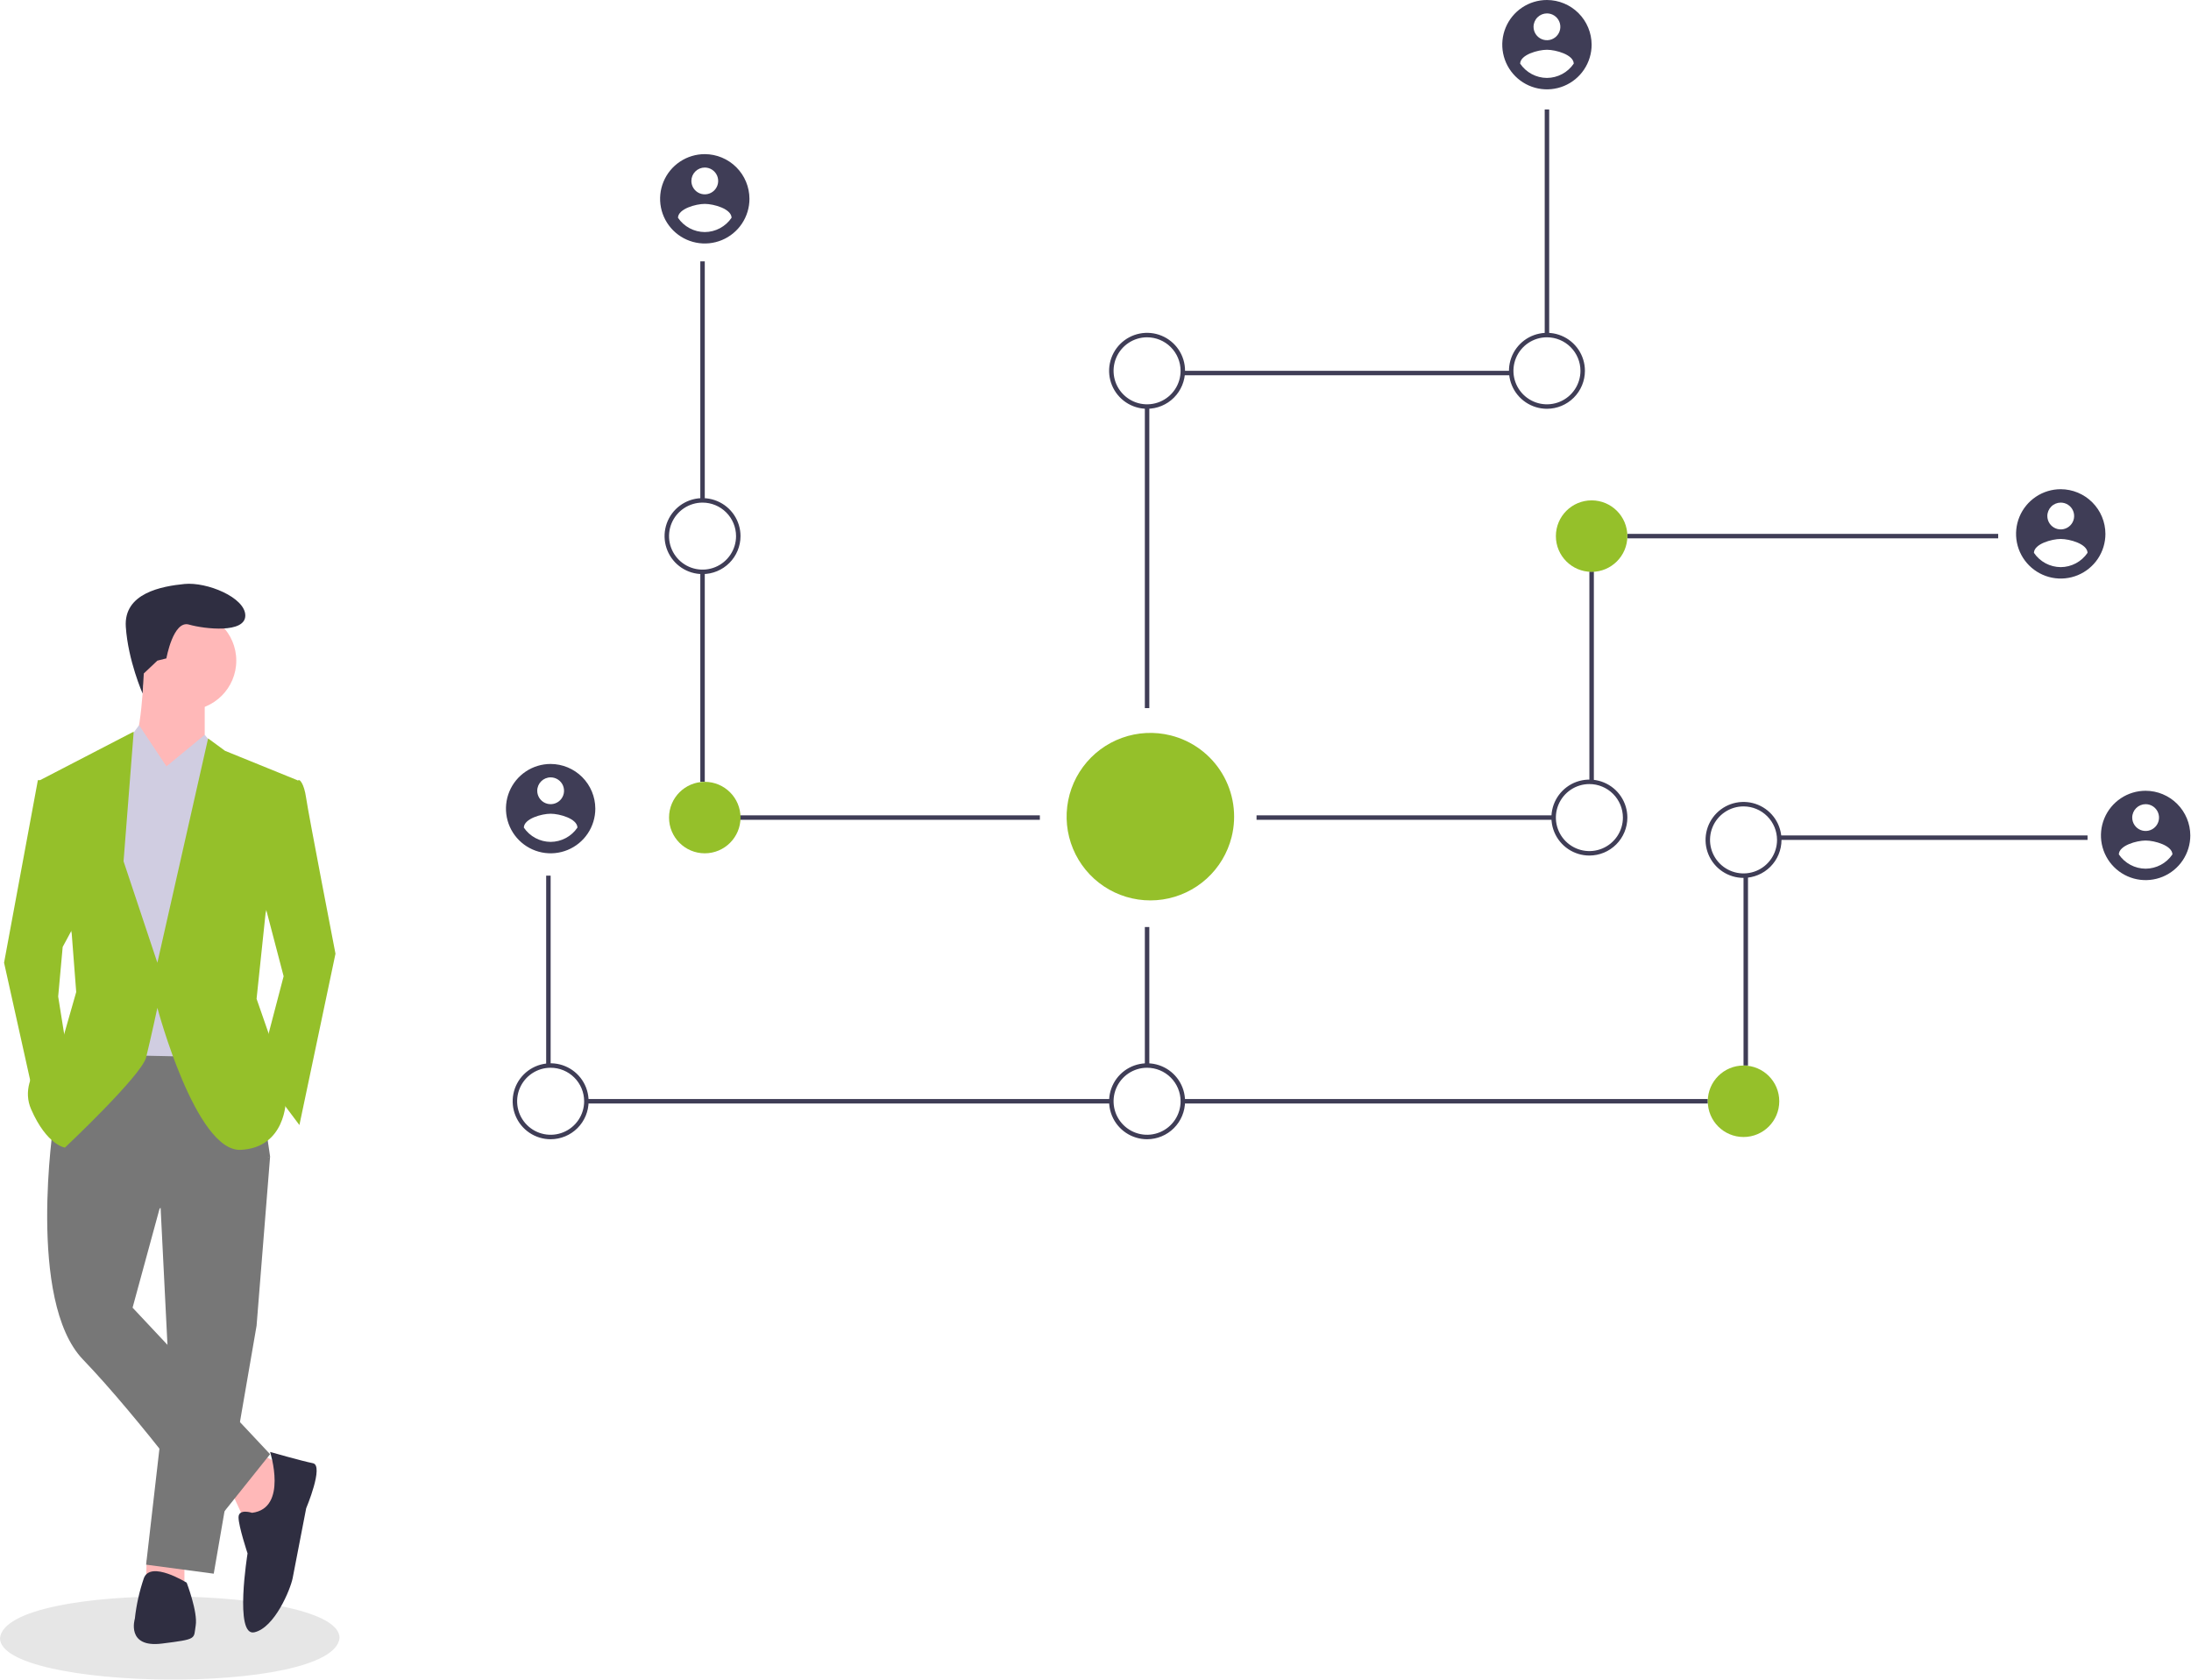 <?xml version="1.0" encoding="UTF-8"?> <svg xmlns="http://www.w3.org/2000/svg" width="587" height="450" viewBox="0 0 587 450" fill="none"><g clip-path="url(#clip0_205_325)"><path d="M188.82 70.023H187.623V134.061H188.82V70.023Z" fill="#3F3D56"></path><path d="M188.82 153.123H187.623V209.471H188.82V153.123Z" fill="#3F3D56"></path><path d="M278.592 218.448H185.827V219.645H278.592V218.448Z" fill="#3F3D56"></path><path d="M147.524 234.607H146.327V285.478H147.524V234.607Z" fill="#3F3D56"></path><path d="M297.744 294.456H157.1V295.653H297.744V294.456Z" fill="#3F3D56"></path><path d="M415.048 29.326H413.851V89.773H415.048V29.326Z" fill="#3F3D56"></path><path d="M404.873 99.349H316.875V100.546H404.873V99.349Z" fill="#3F3D56"></path><path d="M307.918 108.925H306.721V189.721H307.918V108.925Z" fill="#3F3D56"></path><path d="M188.221 153.811C186.208 153.811 184.241 153.215 182.568 152.097C180.895 150.979 179.591 149.39 178.821 147.53C178.051 145.671 177.849 143.626 178.242 141.652C178.634 139.678 179.603 137.866 181.026 136.443C182.449 135.02 184.262 134.051 186.236 133.658C188.209 133.266 190.255 133.467 192.114 134.237C193.973 135.007 195.562 136.311 196.68 137.984C197.798 139.658 198.395 141.625 198.395 143.637C198.392 146.334 197.319 148.921 195.412 150.828C193.504 152.735 190.918 153.808 188.221 153.811ZM188.221 134.66C186.445 134.66 184.709 135.186 183.233 136.173C181.757 137.159 180.606 138.561 179.927 140.201C179.247 141.842 179.069 143.647 179.416 145.388C179.762 147.13 180.617 148.729 181.873 149.985C183.128 151.24 184.728 152.095 186.469 152.442C188.211 152.788 190.016 152.61 191.656 151.931C193.297 151.251 194.699 150.101 195.685 148.624C196.671 147.148 197.198 145.412 197.198 143.637C197.195 141.257 196.249 138.975 194.566 137.292C192.883 135.609 190.601 134.662 188.221 134.66Z" fill="#3F3D56"></path><path d="M147.524 305.229C145.512 305.229 143.545 304.632 141.871 303.514C140.198 302.396 138.894 300.807 138.124 298.948C137.354 297.089 137.153 295.043 137.545 293.069C137.938 291.096 138.907 289.283 140.33 287.86C141.753 286.437 143.565 285.468 145.539 285.076C147.513 284.683 149.558 284.884 151.417 285.654C153.277 286.425 154.866 287.729 155.984 289.402C157.101 291.075 157.698 293.042 157.698 295.054C157.695 297.752 156.622 300.338 154.715 302.245C152.807 304.153 150.221 305.226 147.524 305.229ZM147.524 286.077C145.748 286.077 144.013 286.603 142.536 287.59C141.06 288.576 139.909 289.978 139.23 291.619C138.55 293.259 138.373 295.064 138.719 296.806C139.065 298.547 139.92 300.147 141.176 301.402C142.431 302.658 144.031 303.513 145.773 303.859C147.514 304.206 149.319 304.028 150.959 303.348C152.6 302.669 154.002 301.518 154.988 300.042C155.975 298.566 156.501 296.83 156.501 295.054C156.499 292.674 155.552 290.392 153.869 288.709C152.186 287.026 149.904 286.08 147.524 286.077Z" fill="#3F3D56"></path><path d="M188.819 228.622C194.108 228.622 198.395 224.335 198.395 219.047C198.395 213.758 194.108 209.471 188.819 209.471C183.53 209.471 179.243 213.758 179.243 219.047C179.243 224.335 183.53 228.622 188.819 228.622Z" fill="#95C02A"></path><path d="M535.344 143.038H435.995V144.235H535.344V143.038Z" fill="#3F3D56"></path><path d="M427.017 153.123H425.82V209.471H427.017V153.123Z" fill="#3F3D56"></path><path d="M416.244 218.448H336.646V219.645H416.244V218.448Z" fill="#3F3D56"></path><path d="M559.283 223.834H476.692V225.031H559.283V223.834Z" fill="#3F3D56"></path><path d="M468.313 234.607H467.116V285.478H468.313V234.607Z" fill="#3F3D56"></path><path d="M457.54 294.456H316.896V295.653H457.54V294.456Z" fill="#3F3D56"></path><path d="M307.918 248.372H306.721V285.479H307.918V248.372Z" fill="#3F3D56"></path><path d="M426.419 153.213C431.707 153.213 435.994 148.926 435.994 143.637C435.994 138.348 431.707 134.061 426.419 134.061C421.13 134.061 416.843 138.348 416.843 143.637C416.843 148.926 421.13 153.213 426.419 153.213Z" fill="#95C02A"></path><path d="M414.449 109.523C412.437 109.523 410.47 108.926 408.797 107.808C407.123 106.691 405.819 105.101 405.049 103.242C404.279 101.383 404.078 99.338 404.47 97.364C404.863 95.39 405.832 93.577 407.255 92.154C408.678 90.732 410.491 89.763 412.464 89.37C414.438 88.978 416.484 89.179 418.343 89.949C420.202 90.719 421.791 92.023 422.909 93.696C424.027 95.37 424.623 97.337 424.623 99.349C424.62 102.046 423.548 104.632 421.64 106.54C419.733 108.447 417.147 109.52 414.449 109.523ZM414.449 90.371C412.674 90.371 410.938 90.898 409.462 91.885C407.985 92.871 406.835 94.273 406.155 95.913C405.476 97.554 405.298 99.359 405.644 101.1C405.991 102.842 406.846 104.441 408.101 105.697C409.357 106.952 410.956 107.807 412.698 108.154C414.439 108.5 416.244 108.322 417.885 107.643C419.525 106.963 420.927 105.813 421.914 104.336C422.9 102.86 423.427 101.124 423.427 99.349C423.424 96.969 422.477 94.687 420.794 93.004C419.111 91.321 416.829 90.374 414.449 90.371Z" fill="#3F3D56"></path><path d="M307.32 109.523C305.308 109.523 303.34 108.926 301.667 107.808C299.994 106.691 298.69 105.101 297.92 103.242C297.15 101.383 296.948 99.338 297.341 97.364C297.734 95.39 298.703 93.577 300.125 92.154C301.548 90.732 303.361 89.763 305.335 89.37C307.309 88.978 309.354 89.179 311.213 89.949C313.072 90.719 314.661 92.023 315.779 93.696C316.897 95.37 317.494 97.337 317.494 99.349C317.491 102.046 316.418 104.632 314.511 106.54C312.603 108.447 310.017 109.52 307.32 109.523ZM307.32 90.371C305.544 90.371 303.809 90.898 302.332 91.885C300.856 92.871 299.705 94.273 299.026 95.913C298.346 97.554 298.169 99.359 298.515 101.1C298.861 102.842 299.716 104.441 300.972 105.697C302.227 106.952 303.827 107.807 305.568 108.154C307.31 108.5 309.115 108.322 310.755 107.643C312.396 106.963 313.798 105.813 314.784 104.336C315.771 102.86 316.297 101.124 316.297 99.349C316.294 96.969 315.348 94.687 313.665 93.004C311.982 91.321 309.7 90.374 307.32 90.371Z" fill="#3F3D56"></path><path d="M467.116 235.206C465.104 235.206 463.137 234.609 461.464 233.491C459.79 232.373 458.486 230.784 457.716 228.925C456.946 227.066 456.745 225.02 457.137 223.046C457.53 221.073 458.499 219.26 459.922 217.837C461.345 216.414 463.158 215.445 465.131 215.052C467.105 214.66 469.151 214.861 471.01 215.631C472.869 216.401 474.458 217.706 475.576 219.379C476.694 221.052 477.29 223.019 477.29 225.031C477.287 227.729 476.215 230.315 474.307 232.222C472.4 234.13 469.814 235.202 467.116 235.206ZM467.116 216.054C465.341 216.054 463.605 216.58 462.129 217.567C460.652 218.553 459.502 219.955 458.822 221.596C458.143 223.236 457.965 225.041 458.311 226.783C458.658 228.524 459.513 230.124 460.768 231.379C462.024 232.635 463.623 233.49 465.365 233.836C467.106 234.182 468.911 234.005 470.552 233.325C472.192 232.646 473.594 231.495 474.581 230.019C475.567 228.542 476.093 226.807 476.093 225.031C476.091 222.651 475.144 220.369 473.461 218.686C471.778 217.003 469.496 216.057 467.116 216.054Z" fill="#3F3D56"></path><path d="M467.116 304.63C472.404 304.63 476.692 300.343 476.692 295.054C476.692 289.766 472.404 285.479 467.116 285.479C461.827 285.479 457.54 289.766 457.54 295.054C457.54 300.343 461.827 304.63 467.116 304.63Z" fill="#95C02A"></path><path d="M307.32 305.229C305.308 305.229 303.34 304.632 301.667 303.514C299.994 302.396 298.69 300.807 297.92 298.948C297.15 297.089 296.948 295.043 297.341 293.069C297.734 291.096 298.703 289.283 300.125 287.86C301.548 286.437 303.361 285.468 305.335 285.076C307.309 284.683 309.354 284.884 311.213 285.654C313.072 286.425 314.661 287.729 315.779 289.402C316.897 291.075 317.494 293.042 317.494 295.054C317.491 297.752 316.418 300.338 314.511 302.245C312.603 304.153 310.017 305.226 307.32 305.229ZM307.32 286.077C305.544 286.077 303.809 286.603 302.332 287.59C300.856 288.576 299.705 289.978 299.026 291.619C298.346 293.259 298.169 295.064 298.515 296.806C298.861 298.547 299.716 300.147 300.972 301.402C302.227 302.658 303.827 303.513 305.568 303.859C307.31 304.206 309.115 304.028 310.755 303.348C312.396 302.669 313.798 301.518 314.784 300.042C315.771 298.566 316.297 296.83 316.297 295.054C316.294 292.674 315.348 290.392 313.665 288.709C311.982 287.026 309.7 286.08 307.32 286.077Z" fill="#3F3D56"></path><path d="M425.82 229.221C423.808 229.221 421.841 228.624 420.168 227.506C418.495 226.388 417.191 224.799 416.42 222.94C415.65 221.081 415.449 219.035 415.841 217.061C416.234 215.088 417.203 213.275 418.626 211.852C420.049 210.429 421.862 209.46 423.835 209.068C425.809 208.675 427.855 208.876 429.714 209.647C431.573 210.417 433.162 211.721 434.28 213.394C435.398 215.067 435.995 217.034 435.995 219.046C435.992 221.744 434.919 224.33 433.011 226.237C431.104 228.145 428.518 229.218 425.82 229.221ZM425.82 210.069C424.045 210.069 422.309 210.596 420.833 211.582C419.356 212.568 418.206 213.971 417.526 215.611C416.847 217.251 416.669 219.056 417.015 220.798C417.362 222.539 418.217 224.139 419.472 225.394C420.728 226.65 422.327 227.505 424.069 227.851C425.81 228.198 427.615 228.02 429.256 227.34C430.896 226.661 432.298 225.51 433.285 224.034C434.271 222.558 434.798 220.822 434.798 219.046C434.795 216.666 433.848 214.384 432.165 212.701C430.482 211.018 428.2 210.072 425.82 210.069Z" fill="#3F3D56"></path><path d="M147.523 204.683C145.156 204.683 142.842 205.385 140.873 206.7C138.905 208.015 137.371 209.885 136.465 212.072C135.559 214.259 135.322 216.666 135.784 218.988C136.246 221.31 137.386 223.442 139.06 225.116C140.734 226.79 142.866 227.93 145.188 228.392C147.51 228.854 149.917 228.617 152.104 227.711C154.291 226.805 156.161 225.271 157.476 223.303C158.791 221.334 159.493 219.02 159.493 216.652C159.484 213.481 158.22 210.442 155.977 208.199C153.734 205.956 150.695 204.692 147.523 204.683ZM147.523 208.274C148.234 208.274 148.928 208.484 149.518 208.879C150.109 209.273 150.569 209.834 150.841 210.49C151.113 211.147 151.184 211.869 151.045 212.565C150.907 213.262 150.565 213.902 150.063 214.404C149.56 214.906 148.921 215.248 148.224 215.387C147.527 215.525 146.805 215.454 146.149 215.182C145.493 214.91 144.932 214.45 144.538 213.86C144.143 213.269 143.933 212.575 143.933 211.865C143.936 210.913 144.315 210.002 144.988 209.329C145.661 208.656 146.572 208.277 147.523 208.274ZM147.523 225.561C146.105 225.554 144.709 225.202 143.458 224.534C142.206 223.866 141.137 222.903 140.342 221.728C140.399 219.334 145.13 218.016 147.523 218.016C149.917 218.016 154.648 219.334 154.705 221.728C153.909 222.902 152.839 223.865 151.588 224.532C150.337 225.2 148.942 225.553 147.523 225.561Z" fill="#3F3D56"></path><path d="M188.819 41.296C186.452 41.296 184.138 41.998 182.169 43.313C180.201 44.628 178.667 46.498 177.761 48.685C176.855 50.872 176.618 53.279 177.08 55.601C177.541 57.922 178.681 60.055 180.355 61.729C182.029 63.403 184.162 64.543 186.484 65.005C188.806 65.467 191.213 65.23 193.4 64.324C195.587 63.418 197.457 61.884 198.772 59.915C200.087 57.947 200.789 55.633 200.789 53.265C200.78 50.094 199.516 47.054 197.273 44.812C195.03 42.569 191.991 41.305 188.819 41.296ZM188.819 44.887C189.53 44.887 190.224 45.097 190.814 45.492C191.405 45.886 191.865 46.447 192.137 47.103C192.409 47.76 192.48 48.481 192.341 49.178C192.203 49.875 191.861 50.514 191.359 51.017C190.856 51.519 190.216 51.861 189.52 51.999C188.823 52.138 188.101 52.067 187.445 51.795C186.789 51.523 186.228 51.063 185.834 50.472C185.439 49.882 185.228 49.188 185.228 48.477C185.232 47.526 185.611 46.615 186.284 45.942C186.956 45.269 187.868 44.89 188.819 44.887ZM188.819 62.174C187.401 62.167 186.005 61.815 184.754 61.147C183.502 60.479 182.433 59.516 181.638 58.341C181.695 55.947 186.425 54.629 188.819 54.629C191.213 54.629 195.944 55.947 196.001 58.341C195.205 59.515 194.135 60.477 192.884 61.145C191.633 61.813 190.238 62.166 188.819 62.174Z" fill="#3F3D56"></path><path d="M414.449 0C412.081 0 409.767 0.702 407.799 2.017C405.83 3.333 404.296 5.202 403.39 7.389C402.484 9.576 402.247 11.983 402.709 14.305C403.171 16.627 404.311 18.76 405.985 20.434C407.659 22.108 409.792 23.248 412.114 23.709C414.435 24.171 416.842 23.934 419.029 23.028C421.217 22.122 423.086 20.588 424.401 18.62C425.716 16.651 426.419 14.337 426.419 11.97C426.409 8.798 425.145 5.759 422.902 3.516C420.66 1.273 417.62 0.009 414.449 0ZM414.449 3.591C415.159 3.591 415.853 3.802 416.444 4.196C417.034 4.591 417.495 5.152 417.766 5.808C418.038 6.464 418.109 7.186 417.971 7.882C417.832 8.579 417.49 9.219 416.988 9.721C416.486 10.223 415.846 10.565 415.149 10.704C414.453 10.842 413.731 10.771 413.075 10.499C412.418 10.228 411.858 9.767 411.463 9.177C411.068 8.586 410.858 7.892 410.858 7.182C410.861 6.23 411.24 5.319 411.913 4.646C412.586 3.973 413.497 3.594 414.449 3.591ZM414.449 20.878C413.03 20.872 411.635 20.519 410.383 19.851C409.132 19.183 408.062 18.22 407.267 17.045C407.324 14.651 412.055 13.334 414.449 13.334C416.843 13.334 421.573 14.651 421.631 17.045C420.835 18.219 419.765 19.182 418.513 19.849C417.262 20.517 415.867 20.87 414.449 20.878Z" fill="#3F3D56"></path><path d="M552.101 131.069C549.734 131.069 547.419 131.771 545.451 133.086C543.483 134.401 541.948 136.271 541.042 138.458C540.137 140.645 539.899 143.052 540.361 145.374C540.823 147.696 541.963 149.828 543.637 151.502C545.311 153.176 547.444 154.316 549.766 154.778C552.088 155.24 554.495 155.003 556.682 154.097C558.869 153.191 560.738 151.657 562.054 149.689C563.369 147.72 564.071 145.406 564.071 143.038C564.062 139.867 562.798 136.828 560.555 134.585C558.312 132.342 555.273 131.078 552.101 131.069ZM552.101 134.66C552.811 134.66 553.506 134.87 554.096 135.265C554.687 135.659 555.147 136.22 555.419 136.876C555.69 137.533 555.762 138.255 555.623 138.951C555.484 139.648 555.142 140.288 554.64 140.79C554.138 141.292 553.498 141.634 552.802 141.772C552.105 141.911 551.383 141.84 550.727 141.568C550.071 141.296 549.51 140.836 549.115 140.246C548.721 139.655 548.51 138.961 548.51 138.251C548.513 137.299 548.893 136.388 549.565 135.715C550.238 135.042 551.15 134.663 552.101 134.66ZM552.101 151.947C550.683 151.94 549.287 151.588 548.035 150.92C546.784 150.252 545.714 149.289 544.919 148.114C544.977 145.72 549.707 144.402 552.101 144.402C554.495 144.402 559.225 145.72 559.283 148.114C558.487 149.288 557.417 150.25 556.166 150.918C554.915 151.586 553.519 151.939 552.101 151.947Z" fill="#3F3D56"></path><path d="M574.844 211.865C572.476 211.865 570.162 212.567 568.194 213.882C566.225 215.197 564.691 217.067 563.785 219.254C562.879 221.441 562.642 223.848 563.104 226.17C563.566 228.491 564.706 230.624 566.38 232.298C568.054 233.972 570.187 235.112 572.509 235.574C574.83 236.036 577.237 235.799 579.424 234.893C581.612 233.987 583.481 232.453 584.796 230.484C586.112 228.516 586.814 226.202 586.814 223.834C586.804 220.663 585.54 217.623 583.297 215.381C581.055 213.138 578.016 211.874 574.844 211.865ZM574.844 215.456C575.554 215.456 576.248 215.666 576.839 216.061C577.429 216.455 577.89 217.016 578.161 217.672C578.433 218.328 578.504 219.05 578.366 219.747C578.227 220.444 577.885 221.083 577.383 221.586C576.881 222.088 576.241 222.43 575.544 222.568C574.848 222.707 574.126 222.636 573.47 222.364C572.813 222.092 572.253 221.632 571.858 221.041C571.463 220.451 571.253 219.757 571.253 219.046C571.256 218.095 571.635 217.184 572.308 216.511C572.981 215.838 573.892 215.459 574.844 215.456ZM574.844 232.743C573.425 232.736 572.03 232.384 570.778 231.716C569.527 231.048 568.457 230.085 567.662 228.91C567.719 226.516 572.45 225.198 574.844 225.198C577.238 225.198 581.968 226.516 582.026 228.91C581.23 230.084 580.16 231.046 578.909 231.714C577.657 232.382 576.262 232.735 574.844 232.743Z" fill="#3F3D56"></path><path d="M308.085 211.665L306.858 216.582C308.249 216.928 312.534 218.342 313.228 215.559C313.952 212.659 309.475 212.012 308.085 211.665Z" fill="#95C02A"></path><path d="M306.24 219.063L304.887 224.484C306.556 224.899 311.705 226.552 312.466 223.494C313.262 220.305 307.909 219.48 306.24 219.063Z" fill="#95C02A"></path><path d="M313.628 197.029C309.322 195.955 304.794 196.183 300.617 197.682C296.44 199.182 292.802 201.886 290.162 205.454C287.522 209.021 285.999 213.291 285.786 217.724C285.573 222.157 286.679 226.554 288.965 230.358C291.251 234.162 294.613 237.203 298.627 239.096C302.641 240.989 307.126 241.65 311.515 240.994C315.904 240.338 320.001 238.396 323.286 235.412C326.571 232.428 328.898 228.537 329.971 224.231C330.685 221.372 330.828 218.4 330.393 215.485C329.958 212.571 328.952 209.77 327.435 207.244C325.917 204.718 323.916 202.516 321.547 200.763C319.178 199.01 316.487 197.742 313.628 197.029ZM318.094 215.604C317.77 217.791 316.559 218.849 314.949 219.22C317.158 220.369 318.283 222.134 317.212 225.192C315.883 228.989 312.725 229.31 308.526 228.515L307.507 232.6L305.044 231.986L306.05 227.956C305.394 227.794 304.74 227.624 304.087 227.448L303.078 231.496L300.619 230.882L301.638 226.791C301.063 226.643 300.478 226.487 299.882 226.338L296.678 225.538L297.9 222.72C297.9 222.72 299.715 223.203 299.69 223.167C299.803 223.203 299.921 223.216 300.039 223.206C300.157 223.196 300.271 223.163 300.376 223.109C300.481 223.055 300.574 222.98 300.65 222.889C300.726 222.799 300.783 222.694 300.818 222.581L302.429 216.126C302.519 216.148 302.607 216.169 302.689 216.19C302.605 216.157 302.52 216.13 302.433 216.108L303.582 211.499C303.616 211.158 303.515 210.817 303.3 210.549C303.086 210.281 302.775 210.109 302.434 210.068C302.473 210.041 300.646 209.623 300.646 209.623L301.301 206.993L304.698 207.841L304.695 207.853C305.205 207.98 305.731 208.1 306.268 208.223L307.277 204.179L309.738 204.792L308.749 208.757C309.41 208.908 310.075 209.06 310.722 209.221L311.704 205.282L314.167 205.896L313.158 209.941C316.267 211.012 318.54 212.617 318.094 215.604Z" fill="#95C02A"></path><path d="M90.97 438.867C89.267 454.354 -0.135 453.054 0 438.866C1.703 423.381 91.105 424.681 90.97 438.867Z" fill="#E6E6E6"></path><path d="M62.096 399.883L65.72 407.735L72.364 407.131L76.592 393.239L69.948 389.615L62.096 399.883Z" fill="#FFB8B8"></path><path d="M39.286 417.967L39.143 423.439L49.411 424.043V417.4L39.286 417.967Z" fill="#FFB8B8"></path><path d="M42.767 318.34L45.183 366.662L39.143 419.211L57.264 421.627L68.74 355.186L72.364 309.884L42.767 318.34Z" fill="#777777"></path><path d="M14.378 300.824C14.378 300.824 7.13 348.541 22.23 364.246C37.331 379.95 57.867 407.735 57.867 407.735L72.364 389.615L35.519 350.353L42.767 323.776L72.364 309.884L67.532 276.663L24.042 276.059L14.378 300.824Z" fill="#777777"></path><path d="M50.015 190.288C57.354 190.288 63.303 184.338 63.303 176.999C63.303 169.66 57.354 163.711 50.015 163.711C42.676 163.711 36.727 169.66 36.727 176.999C36.727 184.338 42.676 190.288 50.015 190.288Z" fill="#FFB8B8"></path><path d="M38.539 180.02C38.539 180.02 37.935 198.744 34.914 201.16C31.894 203.576 45.787 213.845 45.787 213.845L54.847 199.348V186.06L38.539 180.02Z" fill="#FFB8B8"></path><path d="M44.579 205.388L37.246 194.315L33.102 199.952L27.062 216.865L31.895 282.703L60.283 283.307L63.908 207.804L54.847 196.932L44.579 205.388Z" fill="#D0CDE1"></path><path d="M75.384 209.616L80.216 209.012C80.216 209.012 81.424 209.616 82.028 213.845C82.632 218.073 89.88 255.522 89.88 255.522L80.216 301.428L69.344 286.931L75.988 261.562L69.344 236.193L75.384 209.616Z" fill="#95C02A"></path><path d="M13.774 209.012H10.15L1.09 257.938L9.546 295.992L18.002 282.099L15.586 266.998L16.794 253.71L21.023 245.857L13.774 209.012Z" fill="#95C02A"></path><path d="M67.532 405.319C67.532 405.319 63.908 404.111 63.908 406.527C63.908 408.943 66.324 416.191 66.324 416.191C66.324 416.191 62.7 438.54 68.136 437.332C73.572 436.124 77.8 425.856 78.404 422.836C79.008 419.816 82.028 404.111 82.028 404.111C82.028 404.111 86.861 392.635 83.84 392.031C80.82 391.427 72.364 389.01 72.364 389.01C72.364 389.01 77.196 404.111 67.532 405.319Z" fill="#2F2E41"></path><path d="M50.015 424.044C50.015 424.044 40.351 418.003 38.539 422.836C37.337 426.36 36.527 430.006 36.123 433.708C36.123 433.708 33.707 441.56 43.371 440.352C53.035 439.144 51.828 439.144 52.431 435.52C53.035 431.896 50.015 424.044 50.015 424.044Z" fill="#2F2E41"></path><path d="M42.163 176.999L44.579 176.395C44.579 176.395 46.391 166.127 50.619 167.335C54.847 168.543 65.72 169.751 65.72 164.919C65.72 160.087 55.451 155.859 49.411 156.463C43.371 157.067 33.103 158.879 33.707 167.939C34.311 176.999 38.208 185.813 38.208 185.813L38.523 180.441L42.163 176.999Z" fill="#2F2E41"></path><path d="M54.847 212.637L44.579 205.388L54.847 196.932L58.413 201.21L54.847 212.637Z" fill="#D0CDE1"></path><path d="M35.519 212.033L44.579 205.388L37.331 194.516L33.102 199.952L35.519 212.033Z" fill="#D0CDE1"></path><path d="M79.612 209.012L60.284 201.16L55.754 197.838L42.163 257.938L33.103 230.757L35.821 196.026L10.754 209.012L19.21 250.086L20.418 265.79L16.794 278.475C16.794 278.475 4.11 287.535 8.338 297.199C12.566 306.864 17.398 307.468 17.398 307.468C17.398 307.468 37.935 288.139 39.143 283.307C40.351 278.475 42.163 270.018 42.163 270.018C42.163 270.018 52.431 308.676 64.512 308.072C76.592 307.468 76.592 294.783 76.592 294.783L73.572 281.495L68.74 267.602L71.156 244.65L79.612 209.012Z" fill="#95C02A"></path><ellipse cx="309.215" cy="221.143" rx="16.071" ry="18" fill="#95C02A"></ellipse></g><defs><clipPath id="clip0_205_325"><rect width="586.813" height="450" fill="white"></rect></clipPath></defs></svg> 